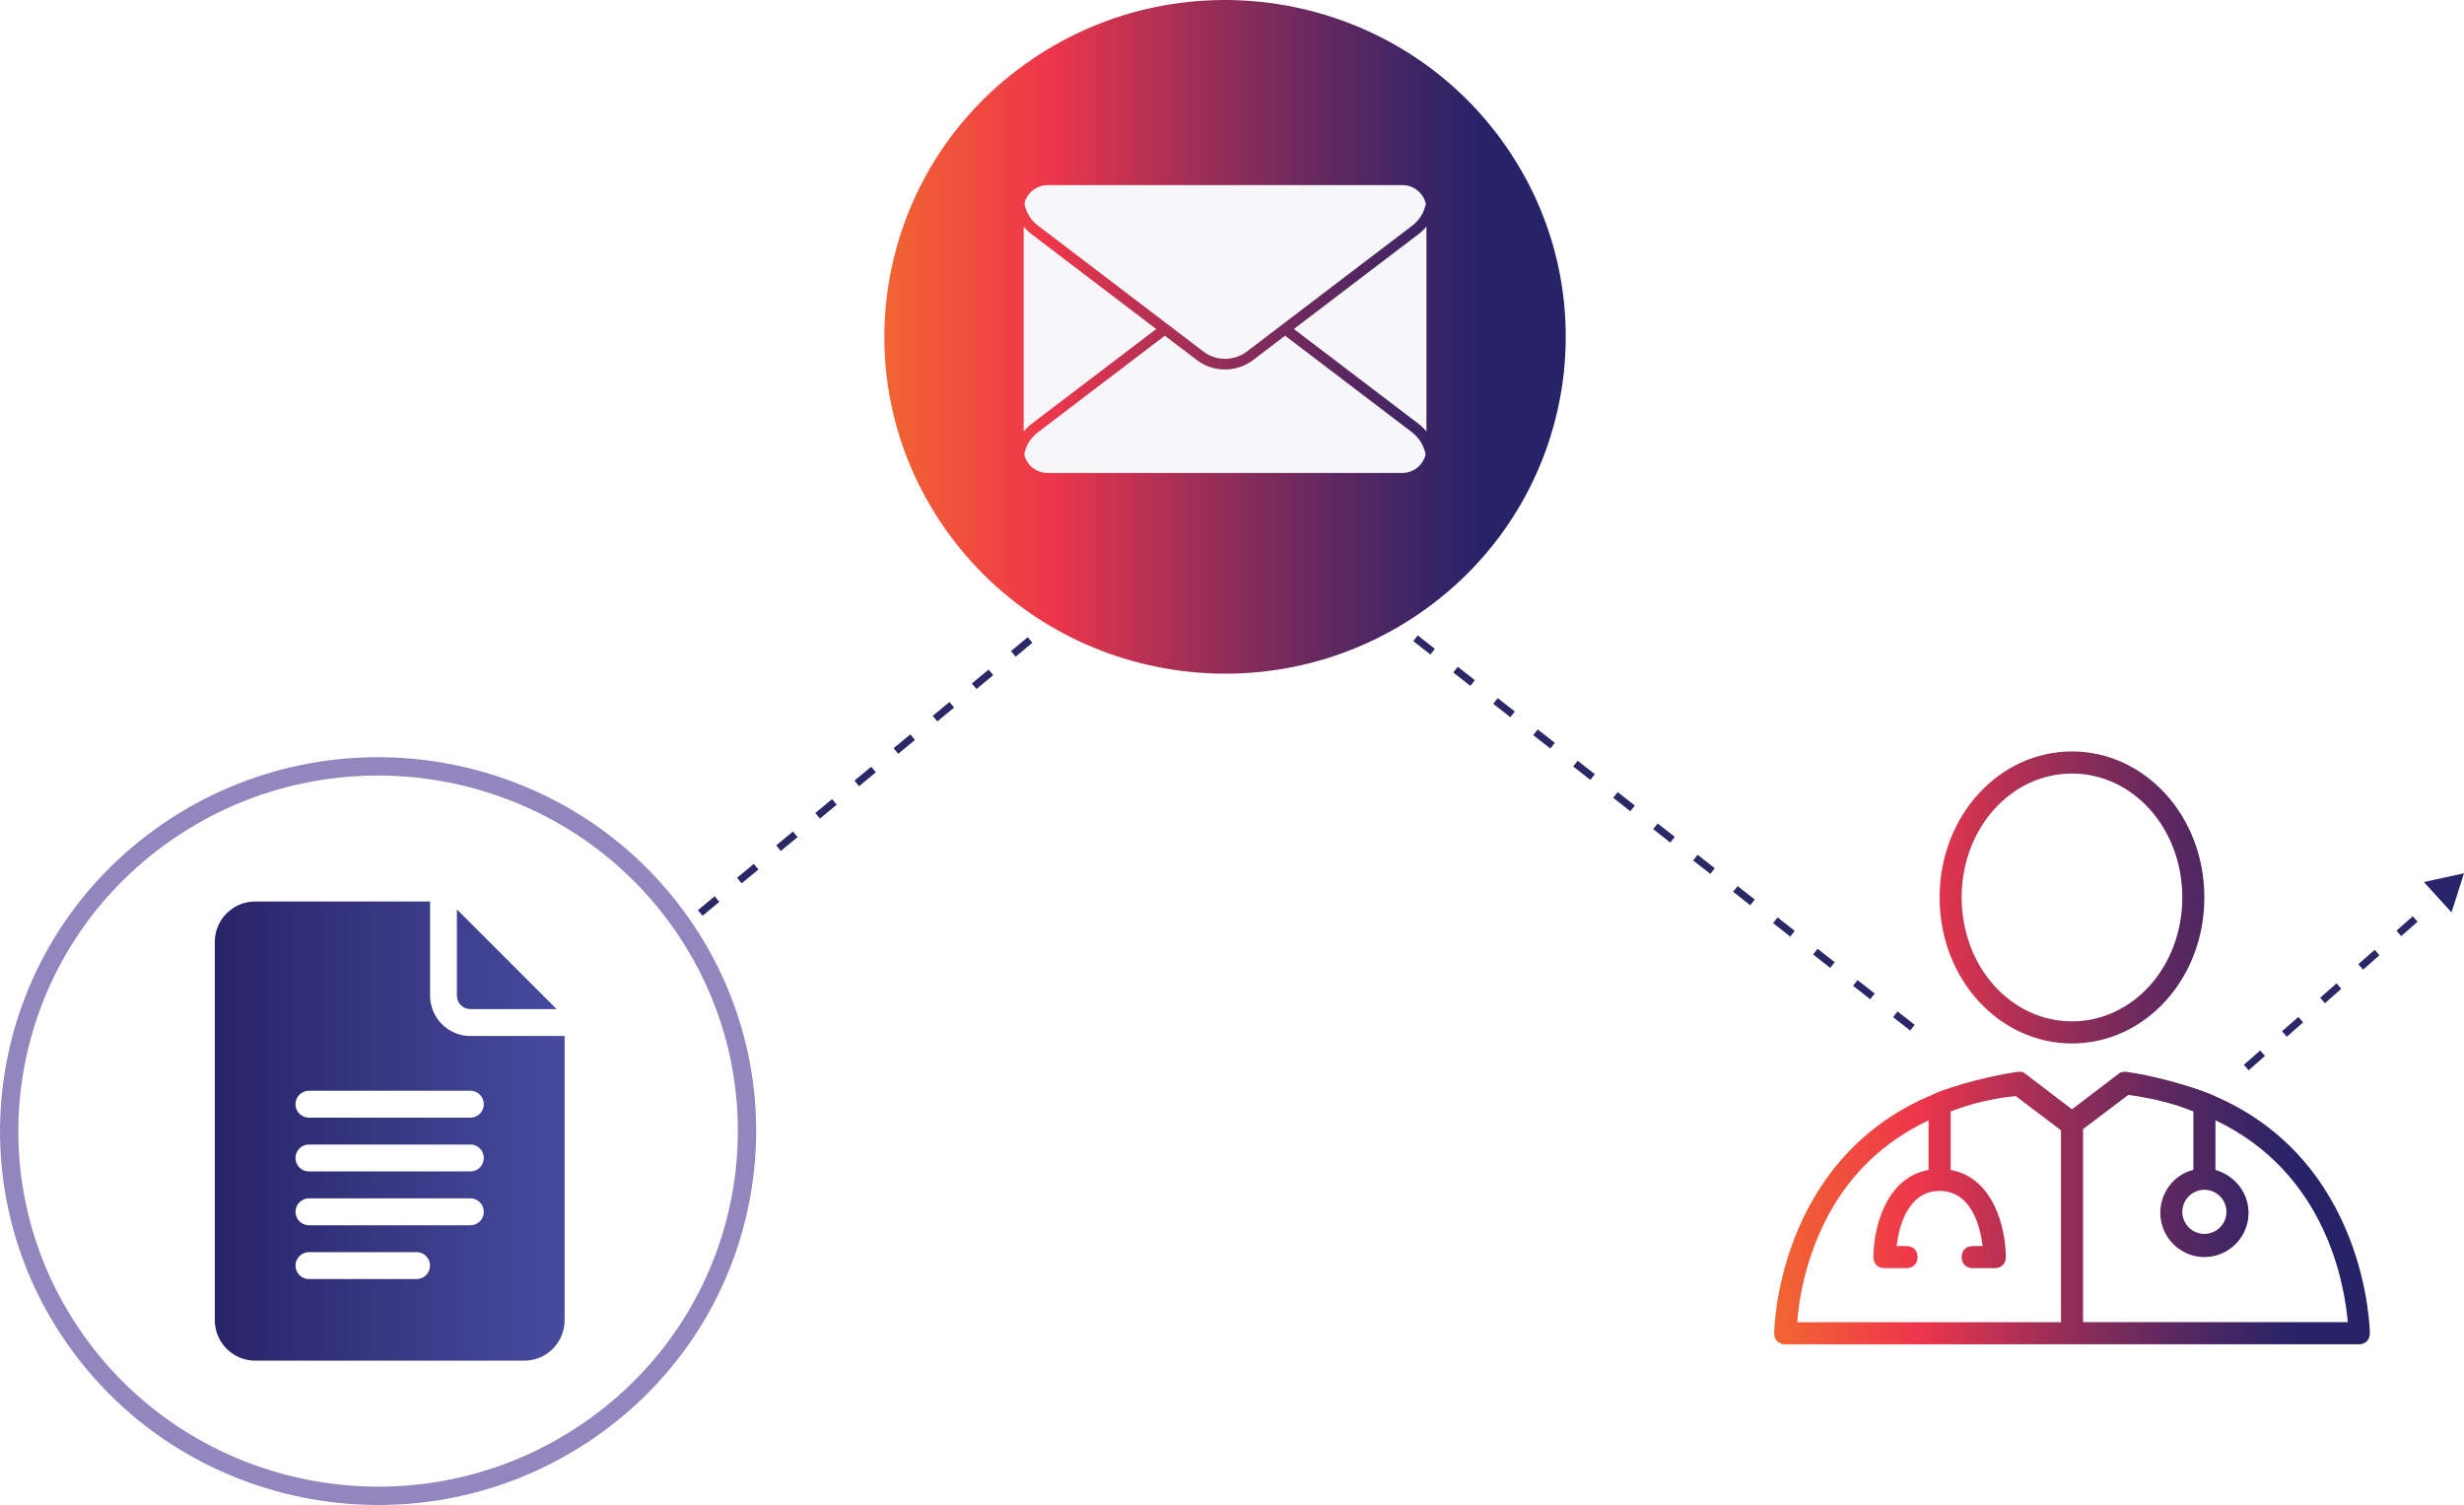 <?xml version="1.0" encoding="UTF-8"?><svg id="Layer_2" xmlns="http://www.w3.org/2000/svg" xmlns:xlink="http://www.w3.org/1999/xlink" viewBox="0 0 679.08 414.78"><defs><linearGradient id="linear-gradient" x1="243.72" y1="319.42" x2="431.52" y2="319.42" gradientTransform="translate(0 412.25) scale(1 -1)" gradientUnits="userSpaceOnUse"><stop offset="0" stop-color="#f16531"/><stop offset=".24" stop-color="#ee364b"/><stop offset=".46" stop-color="#9e2e56"/><stop offset=".66" stop-color="#5e2860"/><stop offset=".81" stop-color="#362466"/><stop offset=".88" stop-color="#272369"/></linearGradient><linearGradient id="linear-gradient-2" x1="488.96" y1="2234.1" x2="653.13" y2="2234.1" gradientTransform="translate(0 -1945.31)" xlink:href="#linear-gradient"/><linearGradient id="linear-gradient-3" x1="59.2" y1="2257.03" x2="155.61" y2="2257.03" gradientTransform="translate(0 -1945.31)" gradientUnits="userSpaceOnUse"><stop offset="0" stop-color="#282469"/><stop offset="1" stop-color="#474b9f"/></linearGradient></defs><g id="uuid-a390ef8e-f4e1-4881-b36e-11f91aa10046"><path d="M391.1,169.13c-42.62,29.2-101.11,18.71-130.65-23.43-29.53-42.14-18.92-99.97,23.7-129.16,42.62-29.2,101.11-18.71,130.65,23.43,29.53,42.14,18.92,99.97-23.7,129.16Z" style="fill:url(#linear-gradient);"/><path d="M284.25,116.86l34.4-26.18-34.4-26.18c-.8-.61-1.5-1.31-2.12-2.07v56.5c.62-.76,1.33-1.46,2.12-2.07h0Z" style="fill:#f7f7f9;"/><path d="M392.95,56.13c-.68-2.92-3.29-5.11-6.41-5.11h-97.8c-3.12,0-5.73,2.18-6.41,5.09.44,2.41,1.75,4.56,3.71,6.05l45.61,34.72c3.52,2.69,8.47,2.69,11.99,0l45.61-34.72c1.97-1.5,3.27-3.64,3.72-6.04h-.02Z" style="fill:#f7f7f9;"/><path d="M390.99,64.49l-34.4,26.18,34.4,26.17c.8.61,1.51,1.32,2.14,2.08v-56.5c-.62.76-1.33,1.46-2.14,2.07h0Z" style="fill:#f7f7f9;"/><path d="M389.21,119.18l-35.04-26.66-8.8,6.7c-2.29,1.73-5.02,2.61-7.77,2.61s-5.48-.87-7.77-2.61l-8.8-6.7-35.04,26.67c-1.97,1.5-3.27,3.65-3.71,6.07.68,2.92,3.29,5.09,6.41,5.09h97.8c3.12,0,5.73-2.19,6.41-5.11-.44-2.4-1.75-4.54-3.72-6.05v-.02h.03Z" style="fill:#f7f7f9;"/><path id="uuid-3dc470d2-d025-47d3-84fc-447d6c0b1eab" d="M571.04,287.58c20.06,0,36.48-17.73,36.48-40.24s-16.42-40.24-36.48-40.24-36.48,17.73-36.48,40.24,16.42,40.24,36.48,40.24ZM571.04,213.19c16.72,0,30.4,14.99,30.4,34.15s-13.68,34.15-30.4,34.15-30.4-14.99-30.4-34.15,13.68-34.15,30.4-34.15ZM609.65,301.77c-.92-.61-12.76-4.87-23.72-6.38-.61,0-1.52,0-2.13.61l-12.76,9.73-12.76-9.73c-.31-.31-.61-.31-.92-.61h-1.21c-10.64,1.52-21.59,5.17-23.72,6.38-42.86,17.94-43.47,65.07-43.47,65.68,0,1.82,1.21,3.04,3.04,3.04h158.09c1.82,0,3.04-1.21,3.04-3.04,0-.61-.61-47.73-43.47-65.68h0ZM607.53,327.91c3.35,0,6.08,2.74,6.08,6.08s-2.74,6.08-6.08,6.08-6.08-2.74-6.08-6.08,2.74-6.08,6.08-6.08ZM502.63,337.34c6.38-13.07,16.11-22.5,28.89-28.58v13.68c-11.86,2.13-15.2,16.11-15.2,24.02,0,1.82,1.21,3.04,3.04,3.04h6.08c1.82,0,3.04-1.21,3.04-3.04s-1.21-3.04-3.04-3.04h-2.74c.61-5.17,3.04-15.2,11.86-15.2s11.25,10.04,11.86,15.2h-2.74c-1.82,0-3.04,1.21-3.04,3.04s1.21,3.04,3.04,3.04h6.08c1.82,0,3.04-1.21,3.04-3.04,0-7.91-3.35-21.9-15.2-24.02v-16.11c5.48-2.13,11.55-3.64,17.94-4.25l12.47,9.43v52.9h-72.67c.31-5.17,1.82-15.81,7.3-27.06h0ZM574.09,364.4v-53.21l12.47-9.43c6.69.92,12.76,2.43,17.94,4.56v16.11c-5.17,1.21-9.12,6.08-9.12,11.86,0,6.69,5.48,12.16,12.16,12.16s12.16-5.48,12.16-12.16c0-5.77-3.95-10.33-9.12-11.86v-13.68c30.71,14.6,35.58,45.6,36.48,55.64h-72.97Z" style="fill:url(#linear-gradient-2);"/><path d="M162.11,394.35c-46.15,31.62-109.49,20.26-141.47-25.37C-11.34,323.35.15,260.74,46.3,229.12c46.15-31.62,109.49-20.26,141.47,25.37s20.49,108.24-25.66,139.86Z" style="fill:none; stroke:#9386bf; stroke-miterlimit:10; stroke-width:5.05px;"/><path d="M70.33,375h74.15c6.13,0,11.13-4.99,11.13-11.13v-78.34h-25.95c-6.13,0-11.13-4.99-11.13-11.13v-25.95h-48.2c-6.13,0-11.13,4.99-11.13,11.13v104.29c0,6.13,4.99,11.13,11.13,11.13h0ZM85.15,300.61h44.48c2.06,0,3.71,1.66,3.71,3.71s-1.66,3.71-3.71,3.71h-44.48c-2.06,0-3.71-1.66-3.71-3.71s1.66-3.71,3.71-3.71ZM85.15,315.43h44.48c2.06,0,3.71,1.66,3.71,3.71s-1.66,3.71-3.71,3.71h-44.48c-2.06,0-3.71-1.66-3.71-3.71s1.66-3.71,3.71-3.71h0ZM85.15,330.27h44.48c2.06,0,3.71,1.66,3.71,3.71s-1.66,3.71-3.71,3.71h-44.48c-2.06,0-3.71-1.66-3.71-3.71s1.66-3.71,3.71-3.71ZM85.15,345.09h29.66c2.06,0,3.71,1.66,3.71,3.71s-1.66,3.71-3.71,3.71h-29.66c-2.06,0-3.71-1.66-3.71-3.71s1.66-3.71,3.71-3.71ZM129.63,278.11h23.78l-27.49-27.49v23.78c0,2.04,1.66,3.71,3.71,3.71h0Z" style="fill:url(#linear-gradient-3);"/><line x1="192.98" y1="251.61" x2="285.84" y2="174.77" style="fill:none; stroke:#2b2867; stroke-dasharray:6 8; stroke-miterlimit:10; stroke-width:2px;"/><line x1="527.07" y1="283.24" x2="386.77" y2="173.29" style="fill:none; stroke:#2b2867; stroke-dasharray:6 8; stroke-miterlimit:10; stroke-width:2px;"/><line x1="619.07" y1="294.22" x2="670.29" y2="249.18" style="fill:none; stroke:#2b2867; stroke-dasharray:6 8; stroke-miterlimit:10; stroke-width:2px;"/><polygon points="675.64 251.46 679.08 240.68 668.03 243.09 675.64 251.46" style="fill:#282469;"/></g></svg>